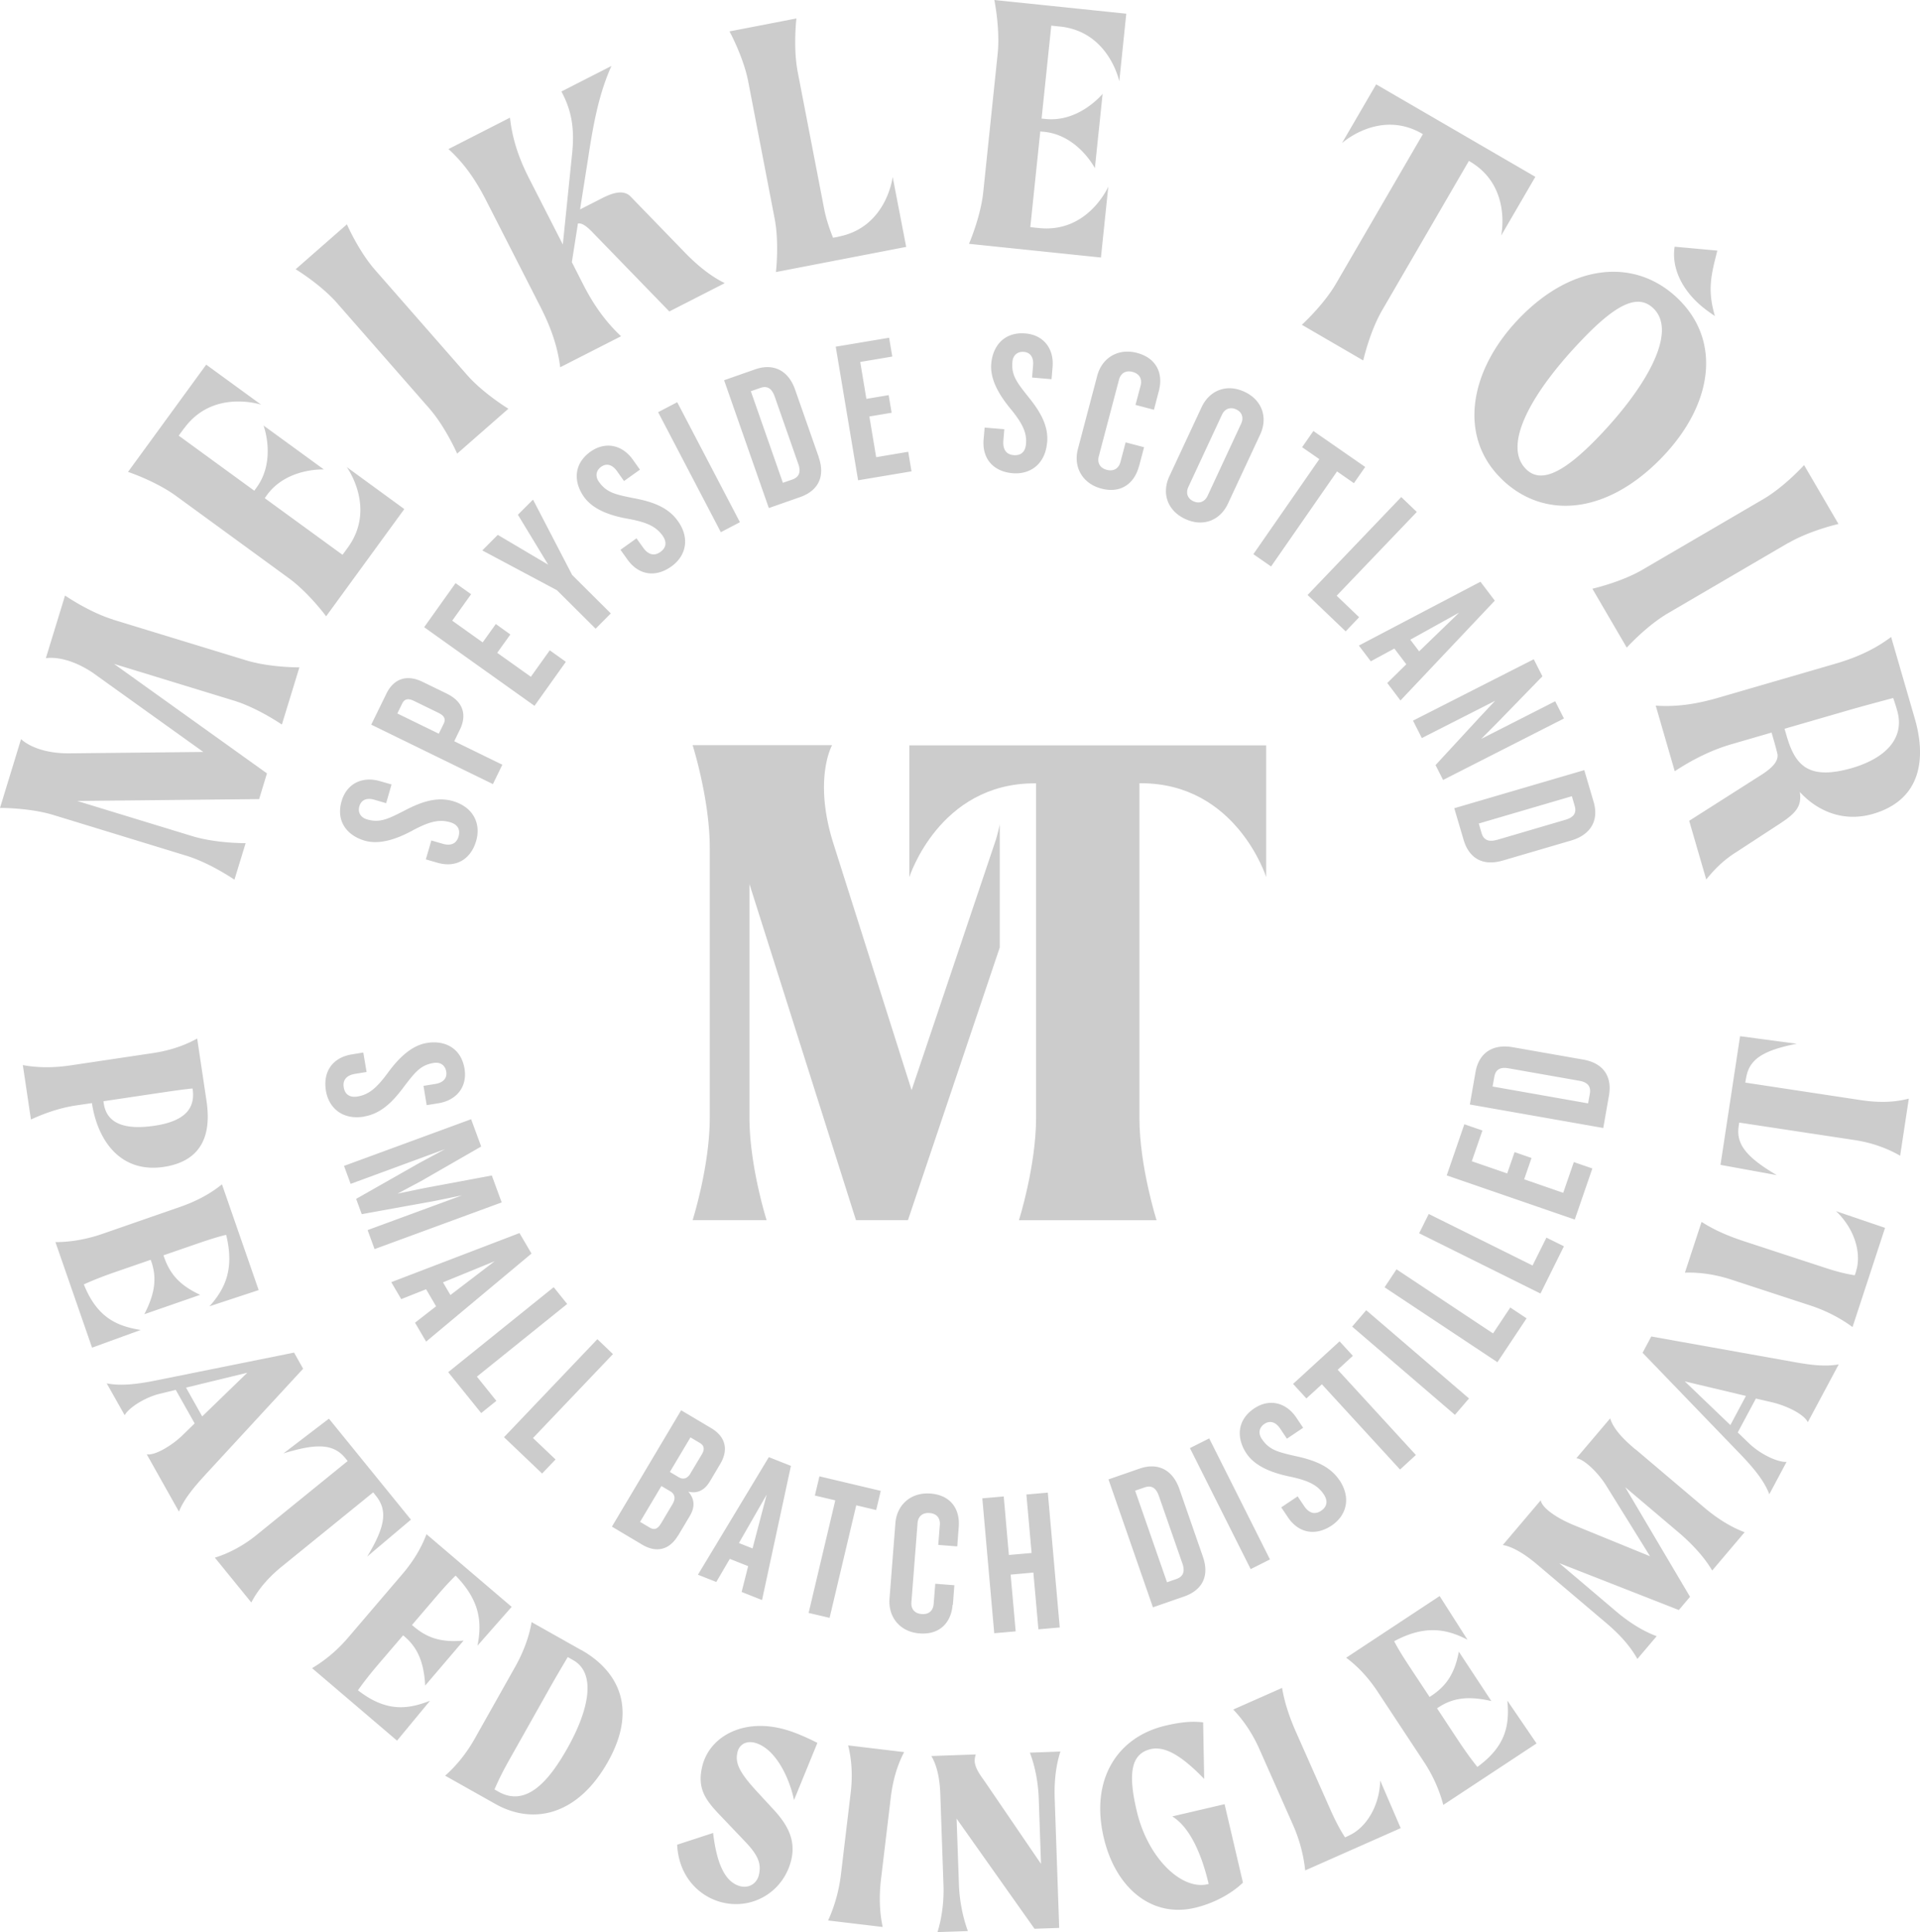 <svg viewBox="0 0 206.05 207.4" data-sanitized-data-name="Layer 2" data-name="Layer 2" fill="#ccc" xmlns="http://www.w3.org/2000/svg"><defs><clipPath id="a"><path d="M0 0h206.05v207.4H0z" stroke-width="0" fill="none"></path></clipPath></defs><g data-sanitized-data-name="Layer 1" data-name="Layer 1" clip-path="url(#a)"><path class="cls-1" d="M135.88 79.99v14.14s-3.19-10.06-13.42-10.06h-.18v35.9c0 5.21 1.84 11 1.84 11h-14.77s1.83-5.77 1.84-10.97V84.08h-.18c-10.23 0-13.42 10.06-13.42 10.06V80h38.27Z"></path><path class="cls-1" d="M107.3 88.46c-.12.54-.25 1.1-.43 1.69l-9.04 26.86-8.47-26.72c-2.06-6.78-.06-10.31-.06-10.31H74.33s1.84 5.8 1.84 11.01v28.98c0 5.21-1.84 10.99-1.84 10.99h7.94s-1.84-5.8-1.84-11.01V94.89l11.43 36.07h5.58l9.85-29.26V88.45Zm40.39-79.41-3.67 6.31s4.03-3.66 8.6-1.01c.02.01.05.03.08.05l-9.32 16.04c-1.35 2.32-3.67 4.42-3.67 4.42l6.59 3.83s.68-3.06 2.03-5.39l9.31-16.03s.06.03.08.05c4.57 2.65 3.38 7.97 3.38 7.97l3.67-6.31-17.09-9.93Zm43.83 69.17 6.69-1.94c1.59-.46 3.28-.91 4.96-1.36.17.46.31.92.43 1.35.8 2.76-.95 5-4.79 6.15-4.67 1.35-6.13-.2-7.06-3.39l-.24-.82Zm-5.14 13.21 4.64-3.03c1.77-1.15 2.36-1.91 2.13-3.4 1.56 1.74 4.35 3.37 7.85 2.36 5.36-1.56 5.66-6.2 4.5-10.2l-2.55-8.79c-2.01 1.51-4.09 2.33-6.19 2.93l-12.28 3.57c-2.1.61-4.29 1.04-6.79.87l2.04 7.04c2.05-1.35 4.09-2.33 6.19-2.93l4.2-1.22c.23.78.48 1.63.64 2.34.07.69-.4 1.38-1.94 2.33l-7.54 4.8 1.83 6.3c1.02-1.27 2.02-2.19 3.27-2.97m-22.57-41.04c-2.75-2.65.82-8.59 6.07-14.03 3.72-3.87 5.96-4.81 7.56-3.26 2.69 2.59-.96 8.68-5.96 13.86-3.59 3.72-6.07 4.98-7.67 3.43m20.23-16.47c-.83-2.82-.4-4.43.26-7.02l-4.58-.42c-.31 1.95.49 4.1 2.37 5.92.56.54 1.21 1.03 1.95 1.52m-22.86 17.53c4.52 4.36 11.26 3.78 17.17-2.34 5.49-5.7 6.43-12.52 1.71-17.07-4.5-4.33-11.24-3.87-17.03 2.14-5.35 5.56-6.6 12.69-1.84 17.27m-87.55-24.2-6.04-6.23c-.75-.66-1.85-.33-3.04.28l-2.31 1.18.88-5.58c.6-3.99 1.23-7.03 2.49-9.82l-5.37 2.74c1.08 2.04 1.46 3.94 1.12 6.93l-.97 9.49-3.61-7.07c-.99-1.95-1.79-4.04-2.06-6.54L48.13 16c1.86 1.69 3.05 3.58 4.05 5.53l5.81 11.39c.99 1.95 1.82 4.02 2.13 6.5l6.53-3.33c-1.82-1.71-3.05-3.58-4.05-5.53l-1.23-2.42.65-4.15c.38-.06.76.16 1.38.75l8.43 8.69 5.95-3.04c-1.45-.71-2.84-1.82-4.15-3.15M12.12 66.49c-2.57-.79-5.14-2.57-5.14-2.57l-2.06 6.73s2.02-.44 5.01 1.54l11.89 8.52-14.46.15c-3.66 0-5.1-1.53-5.1-1.53L0 86.72s3.14-.03 5.71.75c.53.16 14.3 4.38 14.3 4.38 2.57.79 5.15 2.57 5.15 2.57l1.2-3.92s-3.14.03-5.71-.75c-.53-.16-12.37-3.78-12.37-3.78l19.53-.2.84-2.76-16.41-11.75L25.1 75.2c2.57.79 5.15 2.57 5.15 2.57l1.88-6.14s-3.13.03-5.7-.75L12.11 66.5ZM113.77 2.85c5.25.55 6.35 5.88 6.35 5.88l.75-7.26L106.71 0s.63 3.07.36 5.74l-1.55 14.88c-.28 2.67-1.53 5.55-1.53 5.55l14.16 1.47.79-7.61s-2.17 4.99-7.42 4.45c-.41-.04-.78-.08-.95-.1l1.07-10.27c.17.02.32.03.43.04 3.61.37 5.43 3.9 5.43 3.9l.38-3.67.07-.64.38-3.67s-2.51 3.08-6.12 2.7c-.11-.01-.26-.03-.43-.04l1.04-9.98c.17.02.54.06.95.1M19.76 45.98c3.11-4.27 8.27-2.54 8.27-2.54l-5.9-4.3-8.39 11.51s2.97.99 5.14 2.57l12.09 8.82c2.17 1.58 4.03 4.11 4.03 4.11l8.39-11.51-6.18-4.51s3.22 4.39.11 8.65c-.24.33-.46.63-.56.77l-8.35-6.08c.1-.14.19-.26.25-.35 2.14-2.93 6.1-2.73 6.1-2.73l-6.48-4.72s1.4 3.71-.74 6.65c-.06.09-.15.21-.25.35l-8.11-5.91c.1-.14.32-.44.56-.77m172.19 12.29c2.32-1.35 5.37-2.04 5.37-2.04l-3.69-6.32s-2.1 2.33-4.42 3.68l-12.92 7.55c-2.32 1.35-5.38 2.04-5.38 2.04l3.69 6.32s2.1-2.32 4.41-3.68l12.93-7.56ZM40.25 28.97c-1.77-2.02-3.02-4.89-3.02-4.89l-5.5 4.82s2.68 1.62 4.45 3.64l9.86 11.26c1.77 2.02 3.02 4.89 3.02 4.89l5.5-4.82s-2.68-1.62-4.45-3.64l-9.87-11.27Zm49.74-3.56c-.22.04-.42.08-.59.11-.37-.92-.74-2.01-.95-3.08L85.61 7.73c-.51-2.64-.14-5.75-.14-5.75l-7.18 1.39s1.5 2.75 2.01 5.39l2.83 14.69c.51 2.64.14 5.75.14 5.75l13.98-2.7-1.45-7.51s-.63 5.41-5.82 6.41m79.49 90.6c.88.15 1.29.58 1.15 1.38l-.19 1.05-10.25-1.81.19-1.05c.14-.8.65-1.06 1.55-.9l7.55 1.33Zm.44-2.27-7.57-1.33c-2.13-.37-3.63.6-3.99 2.67l-.61 3.48 14.32 2.52.61-3.48c.36-2.06-.61-3.48-2.76-3.86m.99 11.69-2-.69-1.14 3.3-4.19-1.45.79-2.29-1.82-.63-.79 2.29-3.8-1.31 1.14-3.3-1.94-.67-1.89 5.49L169 130.9l1.89-5.49Zm-3.06 8.35-1.88-.93-1.49 2.99-11.14-5.53-1.03 2.07 13.02 6.47 2.51-5.06Zm-4.01 7.73-1.75-1.16-1.85 2.78-10.36-6.88-1.28 1.93 12.11 8.04 3.13-4.71Zm-6.18 8.6-11.03-9.47-1.51 1.76 11.03 9.47 1.51-1.76Zm-12.46-4.57-1.43-1.56-4.99 4.57 1.43 1.56 1.66-1.52 8.39 9.15 1.7-1.56-8.39-9.15 1.62-1.49Zm-1.45 13.34c-1.02-1.52-2.7-2.15-4.7-2.58-1.93-.44-2.84-.67-3.63-1.85-.41-.62-.28-1.23.29-1.61.62-.41 1.23-.17 1.68.5l.73 1.09 1.74-1.17-.73-1.09c-1.11-1.65-2.91-2.07-4.52-.99-1.87 1.25-1.92 3.21-.83 4.84 1.03 1.54 3.14 2.18 4.81 2.51 1.73.39 2.78.82 3.48 1.87.45.67.4 1.31-.29 1.77-.67.45-1.31.25-1.82-.52l-.69-1.03-1.76 1.18.72 1.07c1.14 1.7 2.95 2.04 4.69.88 1.58-1.06 2.12-2.95.84-4.87m-7.46 8.51-6.52-12.99-2.07 1.04 6.52 12.99 2.07-1.04Zm-9.4.42c.29.85.12 1.41-.64 1.68l-1.01.35-3.42-9.83 1.01-.35c.76-.26 1.24.05 1.54.92l2.52 7.24Zm2.2-.72-2.52-7.26c-.71-2.04-2.29-2.88-4.27-2.19l-3.34 1.16 4.77 13.73 3.34-1.16c1.98-.69 2.74-2.22 2.02-4.28m-15.36 7.61-1.28-14.48-2.3.2.56 6.28-2.44.21-.55-6.28-2.3.2 1.28 14.48 2.3-.2-.54-6.09 2.44-.22.54 6.09 2.3-.2Zm-11.47-2.43.16-2.11-2.05-.16-.17 2.15c-.05.7-.48 1.17-1.29 1.1-.8-.06-1.16-.59-1.1-1.27l.66-8.49c.05-.67.48-1.14 1.29-1.08.81.06 1.16.59 1.1 1.29l-.17 2.13 2.04.16.16-2.09c.15-1.94-.89-3.42-3.03-3.58-2.11-.16-3.62 1.21-3.77 3.19l-.63 8.09c-.15 1.98 1.12 3.57 3.23 3.73 2.13.17 3.39-1.14 3.54-3.07m-8.2-10.17.49-2.06-6.58-1.56-.49 2.06 2.19.52-2.86 12.08 2.25.53 2.86-12.08 2.15.51Zm-13.27 4.12-1.46-.58 2.98-5.2-1.52 5.78Zm1.02 5.54 3.1-14.4-2.37-.94-7.61 12.62 1.97.78 1.45-2.48 1.97.78-.7 2.77 2.19.87Zm-7.67-13.6c-.35.58-.79.7-1.28.41l-.94-.56 2.21-3.71 1.01.6c.47.28.53.69.21 1.22l-1.22 2.04Zm-3.21 5.43c-.31.53-.69.68-1.16.4l-1.05-.62 2.29-3.85.96.57c.49.29.58.78.25 1.34l-1.28 2.16Zm1.88 1.24 1.24-2.08c.55-.92.58-1.79-.16-2.63 1.04.26 1.8-.2 2.35-1.14l1.08-1.82c1-1.69.43-3.02-.96-3.85l-3.23-1.92-7.43 12.49 3.26 1.94c1.37.81 2.82.71 3.84-.99m-14.6-6.64 1.45-1.52-2.42-2.3 8.58-9.01-1.67-1.6-10.02 10.52 4.09 3.9Zm-6.53-6.5 1.63-1.31-2.09-2.6 9.69-7.8-1.45-1.8-11.32 9.12 3.55 4.4ZM48.34 139l-.8-1.36 5.55-2.27-4.75 3.63Zm-2.61 5 11.31-9.45-1.29-2.2-13.76 5.27 1.07 1.82 2.67-1.06 1.07 1.83-2.26 1.76 1.19 2.03Zm-5.53-9.93 13.64-5.01-1.06-2.89-7.33 1.37-2.79.58 2.51-1.34 6.47-3.72-1.08-2.93-13.64 5.01.71 1.93 10.14-3.73-2.72 1.46-6.83 3.88.6 1.64 7.74-1.4 3.03-.62-10.14 3.73.75 2.05Zm-1.13-14.23c1.81-.3 3.08-1.57 4.29-3.21 1.2-1.57 1.78-2.31 3.18-2.54.73-.12 1.24.26 1.35.93.12.73-.36 1.19-1.15 1.32l-1.29.21.34 2.07 1.29-.21c1.96-.33 3.09-1.8 2.77-3.71-.37-2.22-2.13-3.08-4.06-2.75-1.83.3-3.28 1.96-4.27 3.34-1.07 1.42-1.89 2.19-3.14 2.4-.8.13-1.36-.17-1.49-.99-.13-.8.32-1.29 1.22-1.44l1.23-.2-.35-2.09-1.27.21c-2.02.34-3.08 1.84-2.74 3.9.31 1.87 1.81 3.15 4.09 2.77m121.58-29.71c-.86.25-1.42.05-1.65-.72l-.3-1.03 9.99-2.93.3 1.03c.23.78-.11 1.24-.99 1.5l-7.35 2.16Zm.61 2.23 7.37-2.16c2.07-.61 2.99-2.15 2.39-4.16l-1-3.39-13.95 4.09 1 3.39c.59 2.01 2.09 2.84 4.18 2.23m-6.37-8.66 12.96-6.59-.94-1.85-7.94 4.04 1.67-1.68 4.9-5.04-.93-1.83-12.96 6.59.95 1.87 7.86-4-1.62 1.73-4.77 5.17.81 1.6Zm-2.58-13.8-.95-1.25 5.25-2.91-4.3 4.16Zm-2 5.27 10.12-10.71-1.54-2.03-13.05 6.85 1.28 1.69 2.53-1.37 1.28 1.69-2.04 2.01 1.42 1.88Zm-5.89-7.41 1.45-1.52-2.41-2.31 8.6-8.99-1.67-1.6-10.05 10.51 4.09 3.91Zm.89-15.91 1.21-1.74-5.56-3.86-1.21 1.74 1.85 1.28-7.08 10.2 1.9 1.32 7.08-10.2 1.81 1.26Zm-15.7 1.35c-.29.63-.87.89-1.53.59-.65-.3-.83-.91-.53-1.55l3.59-7.72c.29-.63.87-.89 1.53-.59.65.3.83.91.53 1.55l-3.59 7.72Zm2.19.83 3.45-7.4c.85-1.82.21-3.71-1.69-4.59-1.9-.89-3.75-.16-4.6 1.66l-3.45 7.4c-.86 1.84-.21 3.71 1.69 4.59 1.9.89 3.75.18 4.6-1.66m-9.55-3.99.54-2.05-1.98-.52-.55 2.09c-.18.68-.69 1.06-1.47.86-.78-.21-1.03-.79-.86-1.45l2.17-8.23c.17-.65.68-1.04 1.46-.83.78.21 1.03.79.86 1.47l-.55 2.07 1.98.52.53-2.03c.49-1.88-.27-3.52-2.34-4.07-2.05-.54-3.78.54-4.28 2.46l-2.07 7.85c-.51 1.92.47 3.71 2.51 4.25 2.07.55 3.54-.51 4.04-2.39m-9.85-2.54c.16-1.83-.76-3.37-2.05-4.95-1.23-1.55-1.8-2.3-1.68-3.71.06-.74.56-1.14 1.23-1.08.74.06 1.06.64.99 1.44l-.11 1.31 2.09.18.11-1.31c.17-1.98-.98-3.44-2.91-3.6-2.24-.19-3.51 1.3-3.67 3.26-.16 1.85 1.09 3.66 2.18 4.96 1.11 1.39 1.66 2.38 1.55 3.64-.07.81-.5 1.27-1.33 1.2-.81-.07-1.17-.63-1.1-1.54l.1-1.24-2.11-.18-.11 1.28c-.17 2.04 1.02 3.44 3.11 3.62 1.89.16 3.5-.97 3.7-3.28m-14.55 3.07-.35-2.09-3.44.58-.73-4.37 2.39-.4-.32-1.89-2.39.4-.66-3.96 3.44-.58-.34-2.02-5.73.96 2.4 14.34 5.73-.96Zm-12.15-.79c.3.84.12 1.41-.64 1.68l-1.01.35-3.44-9.83 1.01-.35c.76-.27 1.24.05 1.55.92l2.53 7.23Zm2.2-.72-2.54-7.25c-.71-2.04-2.3-2.87-4.28-2.18l-3.34 1.17 4.8 13.72 3.34-1.17c1.98-.69 2.73-2.23 2.01-4.29m-8.45 6.98-6.73-12.88-2.05 1.07 6.73 12.88 2.05-1.07Zm-6.68-.15c-1.06-1.49-2.77-2.07-4.77-2.44-1.94-.39-2.86-.59-3.68-1.74-.43-.6-.31-1.23.24-1.62.6-.43 1.22-.2 1.69.46l.76 1.07 1.71-1.22-.76-1.07c-1.15-1.62-2.97-1.98-4.55-.86-1.83 1.31-1.83 3.26-.69 4.86 1.08 1.51 3.2 2.09 4.88 2.37 1.74.34 2.8.74 3.54 1.77.47.66.44 1.29-.24 1.77-.66.47-1.3.28-1.83-.46l-.72-1.01-1.72 1.23.75 1.05c1.19 1.67 3 1.96 4.71.74 1.55-1.1 2.04-3.01.69-4.89M57.2 53.63l-1.62 1.62 3.25 5.36-5.41-3.2-1.66 1.67 8.01 4.27 4.15 4.13 1.63-1.64-4.15-4.13-4.2-8.09Zm3.52 17.4L59 69.8l-2.03 2.84-3.61-2.57 1.41-1.97-1.56-1.12-1.41 1.97-3.27-2.33 2.03-2.84-1.67-1.19-3.37 4.73 11.84 8.44 3.37-4.73ZM47.1 76.54c.57.28.76.64.52 1.13l-.53 1.08-4.45-2.17.53-1.08c.24-.49.64-.56 1.21-.29l2.73 1.33Zm.89-2.07-2.63-1.28c-1.82-.89-3.17-.23-3.89 1.26l-1.63 3.33 13.06 6.38 1.01-2.08-5.16-2.52.61-1.26c.73-1.49.42-2.95-1.38-3.83m.64 11.52c-1.76-.51-3.46.09-5.26 1.04-1.76.9-2.61 1.31-3.97.92-.71-.21-1.01-.77-.82-1.42.21-.71.83-.92 1.61-.69l1.26.37.58-2.01-1.26-.36c-1.91-.55-3.56.29-4.1 2.15-.63 2.16.59 3.69 2.47 4.24 1.78.52 3.81-.35 5.29-1.17 1.58-.82 2.65-1.16 3.87-.81.78.22 1.15.74.92 1.54-.23.78-.84 1.03-1.72.77l-1.2-.35-.59 2.03 1.24.36c1.97.57 3.57-.33 4.16-2.34.53-1.82-.27-3.62-2.49-4.27m138.77 29.77c.3-1.98 1.66-2.99 5.45-3.73l-6.09-.81-2.1 13.81 6.04 1.1c-3.16-1.86-4.39-3.26-4.09-5.24l.06-.4 12.46 1.89c1.55.24 3.24.76 4.81 1.67l.93-6.13c-1.78.47-3.53.4-5.09.17l-12.46-1.89.07-.43Zm11.81 20.71-.14.41c-1.2-.18-2.34-.52-3.39-.87l-8.49-2.78c-1.49-.49-3.09-1.13-4.56-2.08l-1.79 5.45c1.79-.06 3.5.26 4.99.75l8.49 2.78c1.49.49 3.08 1.25 4.51 2.31l3.49-10.65-5.26-1.79c2.03 1.92 2.76 4.58 2.14 6.46m-13.48 16.5-4.89-4.69 6.56 1.56-1.67 3.13Zm11.63-6.52c-1.54.3-3.31.02-4.97-.28l-15.15-2.71-.93 1.75 10.68 11.08c1.33 1.4 2.4 2.73 2.92 4.1l1.85-3.47c-.48.04-1.34-.22-2.18-.67-.64-.34-1.24-.76-1.75-1.23l-1.31-1.26 1.95-3.64 1.76.41c.79.19 1.64.51 2.33.88.69.37 1.28.82 1.48 1.25l3.32-6.21Zm-21.82 9.13c-1.13-.96-2.32-2.08-2.71-3.33l-3.63 4.28c.35.03.83.32 1.32.74.67.56 1.4 1.41 1.9 2.22l4.69 7.56-8.25-3.37c-.96-.4-1.98-.95-2.69-1.55-.42-.36-.74-.74-.79-1.09l-4.07 4.8c1.26.23 2.62 1.19 3.73 2.13l7.35 6.23c1.2 1.02 2.48 2.29 3.36 3.87l2.07-2.44c-1.68-.63-3.17-1.66-4.37-2.68l-6.08-5.16 12.83 5.03 1.2-1.42-6.96-11.77 5.99 5.08c1.18 1.04 2.44 2.34 3.35 3.87l3.48-4.11c-1.68-.63-3.17-1.66-4.37-2.68l-7.35-6.23Zm-16.97 34.07c-.79-.98-1.48-1.98-2.11-2.93l-2.21-3.35.17-.11c1.53-1.01 3.19-1.24 5.66-.67l-3.49-5.3c-.46 2.47-1.44 3.74-2.97 4.75l-.17.11-1.91-2.89c-.64-.97-1.3-1.97-1.89-3.08l.07-.05c3.13-1.65 5.41-1.37 7.8-.12l-2.99-4.69-10.03 6.62c1.44 1.07 2.56 2.39 3.42 3.71l4.92 7.46c.87 1.31 1.63 2.9 2.08 4.63l10.01-6.6-3.13-4.59c.23 2.57-.11 4.85-3.22 7.11m-13.8 7.38-.4.18c-.67-1.01-1.18-2.09-1.63-3.1l-3.62-8.17c-.64-1.44-1.22-3.05-1.51-4.77l-5.24 2.32c1.24 1.3 2.15 2.77 2.79 4.21l3.62 8.17c.64 1.44 1.13 3.13 1.31 4.89l10.25-4.54-2.2-5.11c-.07 2.8-1.56 5.11-3.37 5.91m-18.95-2.06c1.92 1.17 3.18 4.13 3.91 7.25l-.11.03c-2.8.66-6.42-2.8-7.61-7.87-.94-3.99-.63-6.13 1.5-6.63 1.67-.39 3.57.96 5.74 3.2l-.11-6.07c-.99-.13-2.17-.09-4.04.35-5.13 1.2-8.1 5.72-6.63 12.01 1.27 5.44 5.16 8.62 9.75 7.55 2.07-.48 3.97-1.53 5.19-2.71l-1.97-8.42-5.61 1.31Zm-15.28-6.85c.64 1.67.91 3.46.96 5.03l.24 6.92-6.05-8.87c-.64-.88-1.04-1.51-1.07-2.18 0-.23.04-.47.12-.7l-4.77.17c.65 1.08.91 2.59.96 4.04l.34 9.77c.06 1.57-.11 3.38-.64 5.09l3.26-.11c-.61-1.67-.91-3.46-.96-5.03l-.25-7.04 8.36 11.82 2.65-.09-.48-13.84c-.06-1.57.06-3.38.61-5.09l-3.29.12Zm-21.66 18.02 5.87.7c-.38-1.74-.37-3.5-.19-5.06l1.06-8.87c.19-1.56.59-3.24 1.43-4.84l-6.01-.72c.44 1.75.46 3.48.28 5.04l-1.06 8.87c-.19 1.56-.63 3.27-1.37 4.88m-7.86-19.07c2.22.59 3.72 3.79 4.2 6.15l2.51-6.14c-1.09-.56-2.46-1.17-3.64-1.48-4.36-1.16-7.86.8-8.68 3.86-.68 2.56.39 3.84 1.97 5.49l2.61 2.74c1.46 1.53 1.75 2.45 1.44 3.64-.23.84-1.03 1.38-1.99 1.13-1.43-.38-2.47-2.01-2.9-5.71L72.67 198c.17 3.42 2.35 5.54 4.74 6.17 3.21.85 6.56-.99 7.47-4.39.61-2.31-.45-3.97-1.72-5.4l-1.92-2.08c-1.94-2.11-2.39-3.11-2.08-4.29.22-.82.98-1.18 1.85-.95m-27.51 5.25-.43-.24c.5-1.19 1.1-2.32 1.66-3.31l4.38-7.78c.57-1.01 1.18-2.04 1.82-3.12l.58.33c2.49 1.4 1.73 5.28-.61 9.44-2.07 3.68-4.47 6.33-7.41 4.68m8.89-15.2-5.33-3c-.28 1.68-.95 3.34-1.73 4.74l-4.38 7.78c-.77 1.37-1.83 2.78-3.17 3.96l5.4 3.04c4.03 2.27 8.81 1.26 12.07-4.53 3.4-6.04.76-9.96-2.86-12m-23.96 4.32c.72-1.03 1.5-1.98 2.23-2.84l2.61-3.05.16.13c1.39 1.19 2.07 2.73 2.21 5.26l4.12-4.83c-2.5.24-3.99-.35-5.38-1.54l-.16-.13 2.25-2.63c.76-.89 1.53-1.79 2.43-2.67l.07.06c2.45 2.55 2.82 4.81 2.28 7.46l3.67-4.17-9.14-7.8c-.63 1.68-1.59 3.12-2.61 4.31l-5.8 6.79c-1.02 1.2-2.33 2.37-3.87 3.28l9.12 7.78 3.54-4.28c-2.4.93-4.69 1.24-7.73-1.12m1.9-20.91c1.27 1.56 1.09 3.24-.91 6.55l4.69-3.96-8.8-10.84-4.88 3.73c3.51-1.08 5.36-1.06 6.63.5l.26.32-9.78 7.94c-1.22.99-2.74 1.89-4.47 2.43l3.91 4.81c.85-1.63 2.08-2.89 3.3-3.88l9.78-7.94.27.34Zm-20.36-11.58 6.58-1.6-4.84 4.69-1.74-3.1Zm-.76 13.32c.58-1.46 1.77-2.8 2.9-4.04l10.43-11.31-.97-1.73-15.08 3.04c-1.9.37-3.59.55-5.03.26l1.93 3.42c.23-.43.9-1.01 1.74-1.48.63-.36 1.31-.64 1.98-.81l1.76-.43 2.03 3.6-1.29 1.26a9.91 9.91 0 0 1-2 1.49c-.69.39-1.38.64-1.85.57l3.45 6.14ZM9.02 137.85c1.14-.52 2.29-.95 3.36-1.32l3.79-1.31.07.19c.6 1.73.41 3.4-.75 5.65l5.99-2.08c-2.28-1.06-3.27-2.32-3.87-4.05l-.07-.19 3.27-1.13c1.1-.38 2.23-.77 3.45-1.07l.03.08c.82 3.44 0 5.58-1.81 7.59l5.28-1.74-3.94-11.35c-1.39 1.13-2.95 1.88-4.43 2.4l-8.44 2.93c-1.48.51-3.21.87-5 .87l3.93 11.33 5.22-1.9c-2.54-.41-4.67-1.31-6.1-4.88m11.67-21c.3 2.02-.72 3.46-4.09 3.96-3.28.49-5.13-.29-5.44-2.37l-.04-.26 5.9-.88c1.18-.17 2.39-.36 3.66-.49v.03Zm-10.8 1.55c.6 4 3.06 7.52 7.7 6.83 5.01-.75 4.94-4.77 4.58-7.16l-.99-6.62c-1.58.88-3.24 1.34-4.8 1.57l-8.84 1.32c-1.56.23-3.31.29-5.07-.04l.87 5.84c1.6-.74 3.28-1.28 4.84-1.51l1.7-.25v.03Z"></path></g></svg>
